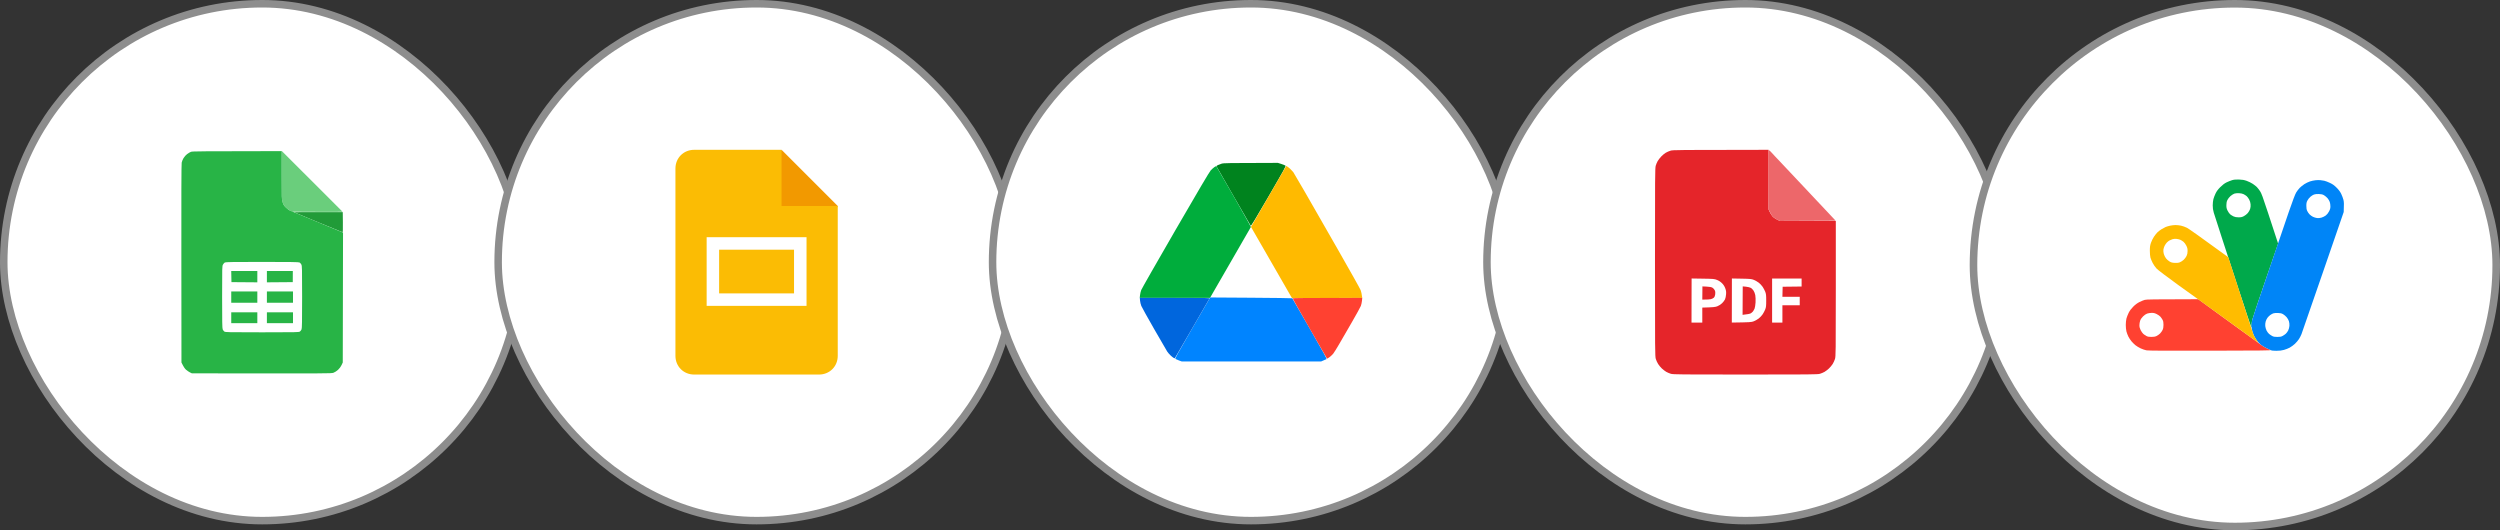 <?xml version="1.0" encoding="UTF-8"?> <svg xmlns="http://www.w3.org/2000/svg" width="132" height="28" viewBox="0 0 132 28" fill="none"><rect x="0" y="0" width="132" height="28" fill="#333333" stroke="none"/><rect x="0.198" y="0.198" width="27.291" height="27.291" rx="13.646" fill="white"></rect><rect x="0.198" y="0.198" width="27.291" height="27.291" rx="13.646" stroke="#8D8D8D" stroke-width="0.396"></rect><path d="M14.917 10.663C14.875 10.523 14.872 10.438 14.873 9.241L14.873 7.968L18.087 11.179L17.783 11.186C17.616 11.189 17.019 11.189 15.435 11.179L15.309 11.118C15.234 11.082 15.138 11.008 15.072 10.935C14.99 10.844 14.95 10.774 14.917 10.663Z" fill="#6ACE7C"></path><path d="M16.813 11.742C16.131 11.461 15.557 11.223 15.539 11.212C15.519 11.2 16.059 11.194 18.098 11.202L18.104 11.736C18.109 12.154 18.104 12.267 18.081 12.26C18.065 12.256 17.494 12.022 16.813 11.742Z" fill="#219B38"></path><path d="M9.88 8.135C9.943 8.087 10.036 8.033 10.086 8.015C10.164 7.988 10.555 7.983 14.873 7.979L14.873 9.246C14.872 10.48 14.873 10.518 14.921 10.675C14.963 10.809 14.992 10.856 15.1 10.963C15.184 11.046 15.269 11.105 15.344 11.133C15.407 11.156 15.52 11.203 15.596 11.237C15.672 11.271 16.269 11.52 18.112 12.28L18.098 19.139L18.034 19.277C17.994 19.363 17.925 19.456 17.85 19.525C17.781 19.589 17.68 19.654 17.611 19.68C17.493 19.723 17.402 19.724 10.132 19.713L10.029 19.662C9.972 19.634 9.881 19.572 9.826 19.524C9.765 19.472 9.697 19.379 9.581 19.14L9.576 13.921C9.571 10.46 9.577 8.663 9.593 8.587C9.605 8.524 9.649 8.416 9.691 8.347C9.732 8.277 9.816 8.183 9.88 8.135Z" fill="#28B446"></path><path d="M11.774 13.968C11.799 13.924 11.843 13.875 11.871 13.859C11.913 13.835 12.316 13.829 13.84 13.829C15.327 13.829 15.77 13.836 15.814 13.858C15.846 13.874 15.89 13.923 15.912 13.967C15.949 14.041 15.952 14.171 15.952 15.681C15.952 16.976 15.946 17.331 15.922 17.39C15.905 17.431 15.867 17.483 15.836 17.505C15.784 17.543 15.654 17.546 13.84 17.546C12.026 17.546 11.896 17.543 11.844 17.505C11.813 17.483 11.775 17.431 11.758 17.39C11.734 17.331 11.728 16.976 11.728 15.681C11.728 14.089 11.729 14.045 11.774 13.968Z" fill="white"></path><path d="M12.221 14.896L12.215 14.603L12.209 14.31H13.587V14.907L12.221 14.896Z" fill="#28B446"></path><path d="M14.092 14.907V14.609V14.31H15.461L15.458 14.896L14.092 14.907Z" fill="#28B446"></path><path d="M12.21 15.985V15.687V15.389H13.587V15.985H12.21Z" fill="#28B446"></path><path d="M14.092 15.985V15.687V15.389H15.47V15.985H14.092Z" fill="#28B446"></path><path d="M12.21 17.063V16.777V16.49H13.587V17.063H12.21Z" fill="#28B446"></path><path d="M14.092 17.063V16.777V16.49H15.47V17.063H14.092Z" fill="#28B446"></path><rect x="26.302" y="0.198" width="27.291" height="27.291" rx="13.646" fill="white"></rect><rect x="26.302" y="0.198" width="27.291" height="27.291" rx="13.646" stroke="#8D8D8D" stroke-width="0.396"></rect><path d="M36.817 11.866H43.244V17.139H36.817V11.866Z" fill="white"></path><path d="M41.266 11.206L43.574 12.228L44.233 10.877L41.266 7.91L40.442 9.295L41.266 11.206Z" fill="#F29900"></path><path d="M41.266 10.877V7.91H36.652C36.092 7.91 35.663 8.339 35.663 8.899V18.787C35.663 19.348 36.092 19.776 36.652 19.776H43.244C43.804 19.776 44.233 19.348 44.233 18.787V10.877H41.266ZM42.585 12.525V16.151H37.311V12.525H42.585Z" fill="#FBBC04"></path><path d="M37.97 13.184H41.925V15.491H37.97V13.184Z" fill="#FBBC04"></path><rect x="52.407" y="0.198" width="27.291" height="27.291" rx="13.646" fill="white"></rect><rect x="52.407" y="0.198" width="27.291" height="27.291" rx="13.646" stroke="#8D8D8D" stroke-width="0.396"></rect><path d="M64.294 8.722C64.335 8.701 64.425 8.666 64.495 8.644C64.609 8.608 64.758 8.604 67.472 8.6L67.65 8.656C67.747 8.687 67.846 8.726 67.868 8.742C67.906 8.769 67.835 8.899 66.987 10.36C66.274 11.586 66.058 11.942 66.038 11.919C66.024 11.903 65.613 11.193 65.125 10.342C64.637 9.491 64.233 8.787 64.228 8.777C64.224 8.768 64.254 8.743 64.294 8.722Z" fill="#00831E"></path><path d="M63.929 8.992C63.982 8.937 64.066 8.862 64.116 8.826C64.166 8.789 64.214 8.767 64.222 8.777C64.231 8.787 64.647 9.506 65.146 10.376C65.646 11.246 66.051 11.969 66.048 11.983C66.044 11.998 65.556 12.846 63.888 15.729L60.178 15.729L60.193 15.586C60.202 15.507 60.23 15.385 60.256 15.316C60.281 15.247 61.097 13.818 62.068 12.141C63.266 10.071 63.864 9.06 63.929 8.992Z" fill="#00AD3C"></path><path d="M66.052 11.981L66.984 10.371L67.915 8.761L67.979 8.801C68.013 8.822 68.086 8.882 68.139 8.932C68.192 8.982 68.258 9.055 68.287 9.092C68.315 9.13 68.593 9.605 68.905 10.147C69.216 10.689 69.993 12.045 70.632 13.161C71.271 14.277 71.816 15.249 71.843 15.322C71.87 15.394 71.9 15.515 71.927 15.729L68.221 15.74L68.17 15.66C68.141 15.616 67.653 14.77 66.052 11.981Z" fill="#FFBA00"></path><path d="M62.912 17.401C63.399 16.563 63.82 15.838 63.847 15.791L63.898 15.706L66.058 15.72C67.245 15.728 68.224 15.741 68.232 15.749C68.24 15.757 68.658 16.479 69.16 17.353C69.903 18.648 70.066 18.946 70.038 18.963C70.019 18.974 69.947 19.007 69.751 19.087H62.4L62.251 19.033C62.169 19.003 62.085 18.967 62.065 18.953C62.033 18.93 62.141 18.731 62.912 17.401Z" fill="#0084FF"></path><path d="M60.261 16.153C60.231 16.077 60.2 15.951 60.194 15.872L60.182 15.729H62.029C63.781 15.729 63.875 15.731 63.856 15.769C63.844 15.791 63.431 16.505 62.938 17.356C62.444 18.207 62.036 18.909 62.031 18.915C62.025 18.921 61.994 18.911 61.961 18.892C61.928 18.873 61.853 18.811 61.794 18.755C61.734 18.698 61.66 18.61 61.628 18.56C61.596 18.509 61.288 17.978 60.943 17.379C60.599 16.78 60.292 16.228 60.261 16.153Z" fill="#0066DD"></path><path d="M69.147 17.339C68.654 16.479 68.251 15.764 68.251 15.752C68.251 15.736 68.879 15.729 71.927 15.728L71.912 15.883C71.903 15.968 71.877 16.09 71.853 16.153C71.83 16.216 71.61 16.613 71.366 17.035C71.122 17.458 70.82 17.979 70.695 18.193C70.57 18.407 70.435 18.624 70.394 18.674C70.353 18.725 70.266 18.807 70.2 18.858C70.125 18.915 70.073 18.941 70.061 18.926C70.051 18.914 69.64 18.2 69.147 17.339Z" fill="#FF4131"></path><rect x="78.511" y="0.198" width="27.291" height="27.291" rx="13.646" fill="white"></rect><rect x="78.511" y="0.198" width="27.291" height="27.291" rx="13.646" stroke="#8D8D8D" stroke-width="0.396"></rect><path d="M87.952 8.065C88.013 8.029 88.124 7.98 88.199 7.957C88.326 7.916 88.521 7.913 93.381 7.91V11.062L93.445 11.198C93.48 11.273 93.547 11.377 93.593 11.429C93.64 11.481 93.745 11.556 93.975 11.669L96.931 11.668V15.24C96.931 18.596 96.928 18.82 96.887 18.954C96.863 19.032 96.808 19.151 96.765 19.219C96.723 19.287 96.634 19.394 96.568 19.456C96.502 19.518 96.399 19.597 96.337 19.633C96.276 19.668 96.165 19.715 96.09 19.737C95.968 19.772 95.559 19.776 92.157 19.776C88.755 19.776 88.346 19.772 88.224 19.737C88.149 19.715 88.038 19.668 87.977 19.633C87.916 19.597 87.812 19.518 87.746 19.456C87.68 19.394 87.591 19.287 87.549 19.219C87.506 19.151 87.451 19.032 87.427 18.954C87.385 18.82 87.383 18.539 87.383 13.849C87.383 9.379 87.386 8.873 87.422 8.751C87.444 8.676 87.49 8.565 87.526 8.504C87.561 8.442 87.647 8.333 87.715 8.261C87.784 8.189 87.891 8.1 87.952 8.065Z" fill="#E5252A"></path><path d="M93.382 11.062L93.374 9.499C93.368 8.225 93.372 7.935 93.399 7.935C93.416 7.936 93.457 7.966 93.489 8.003C93.52 8.041 93.637 8.166 93.747 8.281C93.857 8.397 94.031 8.581 94.134 8.69C94.237 8.8 94.41 8.984 94.519 9.099L95.076 9.69C95.273 9.9 95.508 10.149 95.598 10.245C95.686 10.338 96.001 10.674 96.835 11.56L96.925 11.655L93.975 11.668L93.827 11.596C93.745 11.557 93.64 11.481 93.594 11.429C93.547 11.377 93.48 11.273 93.382 11.062Z" fill="#ED676A"></path><path d="M89.312 17.032L89.314 15.868L89.317 14.704L89.914 14.713C90.476 14.722 90.521 14.726 90.661 14.782C90.753 14.818 90.852 14.883 90.922 14.954C90.996 15.027 91.055 15.118 91.091 15.215C91.136 15.334 91.146 15.398 91.137 15.536C91.131 15.634 91.106 15.752 91.08 15.808C91.054 15.863 90.982 15.955 90.921 16.014C90.857 16.075 90.75 16.143 90.673 16.172C90.566 16.213 90.467 16.226 89.881 16.241V17.032H89.312Z" fill="white"></path><path d="M91.44 17.032L91.442 15.868L91.444 14.704L91.955 14.713C92.41 14.722 92.481 14.729 92.602 14.777C92.677 14.807 92.793 14.873 92.86 14.924C92.927 14.975 93.019 15.073 93.065 15.141C93.111 15.209 93.173 15.326 93.203 15.4C93.248 15.516 93.256 15.586 93.256 15.87C93.256 16.154 93.248 16.224 93.203 16.34C93.173 16.415 93.111 16.531 93.065 16.599C93.019 16.667 92.927 16.765 92.86 16.816C92.793 16.867 92.677 16.933 92.602 16.963C92.48 17.012 92.413 17.018 91.44 17.032Z" fill="white"></path><path d="M93.567 17.032V15.87V14.708H95.125V15.128L94.124 15.14L94.111 15.672H95.026V16.117H94.111V17.032H93.567Z" fill="white"></path><path d="M89.881 15.82L89.885 15.471L89.888 15.122L90.114 15.133C90.276 15.141 90.361 15.158 90.419 15.192C90.463 15.218 90.517 15.278 90.539 15.326C90.568 15.389 90.575 15.447 90.564 15.536C90.553 15.615 90.528 15.68 90.493 15.715C90.463 15.746 90.391 15.782 90.333 15.796C90.275 15.809 90.15 15.82 89.881 15.82Z" fill="#E5252A"></path><path d="M92.008 16.624L92.012 15.873L92.016 15.121L92.192 15.138C92.288 15.147 92.4 15.175 92.441 15.199C92.482 15.223 92.546 15.286 92.584 15.34C92.623 15.396 92.663 15.501 92.679 15.585C92.695 15.669 92.701 15.836 92.693 15.969C92.685 16.098 92.663 16.242 92.643 16.29C92.623 16.338 92.583 16.407 92.555 16.445C92.526 16.482 92.47 16.529 92.429 16.549C92.388 16.57 92.277 16.595 92.008 16.624Z" fill="#E5252A"></path><rect x="104.2" y="0.2" width="27.6" height="27.6" rx="13.8" fill="white"></rect><rect x="104.2" y="0.2" width="27.6" height="27.6" rx="13.8" stroke="#8D8D8D" stroke-width="0.4"></rect><path fill-rule="evenodd" clip-rule="evenodd" d="M116.067 15.798L117.592 16.908C118.431 17.519 119.148 18.038 119.185 18.061C119.222 18.085 119.308 18.149 119.376 18.204C119.444 18.259 119.571 18.336 119.657 18.376C119.744 18.416 119.845 18.462 119.883 18.48C119.941 18.506 119.499 18.512 116.709 18.517C114.361 18.522 113.431 18.517 113.333 18.498C113.258 18.484 113.121 18.438 113.029 18.395C112.936 18.352 112.809 18.275 112.747 18.224C112.685 18.173 112.592 18.08 112.539 18.017C112.486 17.954 112.413 17.842 112.376 17.768C112.34 17.694 112.294 17.572 112.275 17.498C112.256 17.423 112.241 17.271 112.241 17.16C112.241 17.049 112.256 16.896 112.275 16.822C112.294 16.748 112.347 16.611 112.393 16.518C112.451 16.401 112.525 16.302 112.635 16.192C112.743 16.083 112.845 16.007 112.961 15.949C113.054 15.902 113.181 15.85 113.243 15.833C113.332 15.808 113.638 15.802 116.067 15.798ZM113.151 16.708C113.075 16.784 113.024 16.86 112.999 16.935C112.978 16.997 112.961 17.103 112.961 17.171C112.96 17.263 112.978 17.33 113.026 17.43C113.062 17.504 113.126 17.594 113.167 17.63C113.209 17.665 113.283 17.716 113.333 17.742C113.401 17.778 113.464 17.789 113.591 17.789C113.713 17.789 113.788 17.777 113.862 17.743C113.917 17.718 114.003 17.657 114.052 17.609C114.1 17.56 114.161 17.475 114.186 17.419C114.219 17.346 114.232 17.271 114.232 17.149C114.232 17.021 114.22 16.958 114.185 16.89C114.158 16.84 114.108 16.766 114.072 16.724C114.037 16.683 113.947 16.619 113.873 16.583C113.766 16.531 113.709 16.518 113.603 16.52C113.528 16.521 113.422 16.538 113.366 16.558C113.306 16.579 113.219 16.639 113.151 16.708Z" fill="#FF4131"></path><path fill-rule="evenodd" clip-rule="evenodd" d="M118.217 9.479C118.391 9.485 118.483 9.5 118.622 9.548C118.721 9.582 118.868 9.655 118.948 9.708C119.029 9.762 119.127 9.84 119.166 9.881C119.205 9.922 119.278 10.017 119.329 10.091C119.405 10.204 119.473 10.388 119.749 11.228C119.929 11.779 120.123 12.371 120.284 12.86L119.614 14.807C119.245 15.879 118.929 16.826 118.911 16.912C118.892 16.999 118.881 17.123 118.885 17.187C118.89 17.275 118.886 17.298 118.867 17.277C118.853 17.262 118.572 16.419 118.242 15.404C117.912 14.389 117.485 13.076 117.293 12.489C117.1 11.9 116.918 11.333 116.887 11.228C116.847 11.09 116.832 10.983 116.832 10.845C116.832 10.74 116.848 10.593 116.866 10.519C116.885 10.444 116.938 10.307 116.982 10.215C117.043 10.09 117.109 10.002 117.235 9.876C117.355 9.757 117.454 9.682 117.564 9.628C117.651 9.586 117.782 9.534 117.857 9.512C117.955 9.483 118.052 9.474 118.217 9.479ZM117.768 10.354C117.704 10.411 117.636 10.498 117.605 10.564C117.567 10.647 117.553 10.717 117.553 10.834C117.552 10.963 117.564 11.015 117.618 11.126C117.654 11.201 117.718 11.288 117.759 11.321C117.8 11.354 117.88 11.402 117.935 11.428C118.007 11.46 118.084 11.475 118.194 11.475C118.323 11.476 118.374 11.464 118.474 11.414C118.541 11.38 118.635 11.306 118.683 11.25C118.731 11.195 118.786 11.098 118.806 11.036C118.83 10.962 118.838 10.878 118.831 10.789C118.824 10.698 118.799 10.614 118.755 10.533C118.719 10.466 118.659 10.386 118.622 10.355C118.585 10.324 118.514 10.279 118.464 10.253C118.406 10.224 118.318 10.205 118.217 10.2C118.118 10.196 118.025 10.205 117.969 10.225C117.92 10.243 117.829 10.302 117.768 10.354Z" fill="#00A94B"></path><path fill-rule="evenodd" clip-rule="evenodd" d="M122.505 9.511C122.561 9.516 122.657 9.53 122.719 9.543C122.781 9.556 122.917 9.607 123.023 9.658C123.173 9.729 123.249 9.785 123.377 9.914C123.493 10.031 123.563 10.127 123.619 10.243C123.662 10.333 123.714 10.472 123.734 10.552C123.761 10.662 123.768 10.761 123.748 11.194L122.657 14.357C122.056 16.097 121.544 17.576 121.518 17.644C121.492 17.712 121.432 17.829 121.385 17.903C121.337 17.977 121.237 18.094 121.162 18.162C121.087 18.23 120.966 18.318 120.893 18.357C120.82 18.396 120.685 18.45 120.592 18.475C120.471 18.509 120.357 18.522 120.192 18.522C120.035 18.522 119.942 18.512 119.9 18.49C119.866 18.472 119.762 18.423 119.669 18.38C119.576 18.338 119.444 18.258 119.376 18.203C119.308 18.148 119.215 18.052 119.17 17.991C119.125 17.93 119.06 17.825 119.026 17.757C118.992 17.689 118.945 17.567 118.921 17.486C118.896 17.401 118.879 17.279 118.88 17.194C118.882 17.113 118.897 16.981 118.914 16.901C118.931 16.821 119.215 15.97 119.545 15.01C119.876 14.05 120.23 13.012 120.333 12.702C120.436 12.393 120.663 11.724 120.839 11.216C121.054 10.593 121.185 10.25 121.241 10.159C121.286 10.085 121.369 9.978 121.425 9.92C121.48 9.863 121.592 9.774 121.672 9.722C121.753 9.67 121.884 9.606 121.965 9.58C122.045 9.553 122.177 9.525 122.257 9.517C122.338 9.508 122.449 9.506 122.505 9.511ZM121.99 10.389C121.935 10.435 121.865 10.524 121.833 10.586C121.785 10.678 121.775 10.73 121.775 10.867C121.774 10.99 121.787 11.064 121.821 11.138C121.846 11.193 121.901 11.275 121.944 11.318C121.986 11.361 122.067 11.42 122.122 11.447C122.178 11.475 122.274 11.504 122.336 11.512C122.41 11.521 122.491 11.514 122.573 11.491C122.64 11.472 122.742 11.422 122.798 11.38C122.863 11.331 122.925 11.255 122.972 11.165C123.03 11.055 123.045 10.998 123.045 10.896C123.046 10.825 123.031 10.72 123.012 10.665C122.994 10.609 122.94 10.519 122.894 10.465C122.847 10.411 122.763 10.34 122.708 10.308C122.628 10.263 122.57 10.249 122.437 10.244C122.331 10.24 122.235 10.25 122.179 10.271C122.129 10.289 122.044 10.342 121.99 10.389ZM119.865 16.637C119.819 16.671 119.754 16.736 119.719 16.783C119.685 16.829 119.643 16.918 119.626 16.98C119.607 17.047 119.599 17.142 119.606 17.216C119.613 17.284 119.643 17.391 119.674 17.453C119.705 17.515 119.765 17.594 119.806 17.63C119.849 17.665 119.923 17.716 119.973 17.742C120.043 17.779 120.103 17.79 120.243 17.79C120.386 17.79 120.443 17.779 120.519 17.739C120.571 17.712 120.647 17.66 120.687 17.624C120.728 17.589 120.786 17.51 120.816 17.45C120.85 17.383 120.875 17.287 120.881 17.205C120.887 17.118 120.877 17.03 120.854 16.957C120.834 16.895 120.78 16.8 120.733 16.746C120.686 16.692 120.603 16.621 120.547 16.589C120.468 16.544 120.408 16.53 120.277 16.525C120.179 16.521 120.074 16.53 120.028 16.546C119.985 16.562 119.911 16.602 119.865 16.637Z" fill="#0085F7"></path><path fill-rule="evenodd" clip-rule="evenodd" d="M114.863 11.883C114.937 11.882 115.069 11.896 115.155 11.914C115.242 11.933 115.384 11.983 115.47 12.027C115.557 12.07 116.083 12.437 117.652 13.58L118.117 15.01C118.372 15.796 118.664 16.698 118.766 17.014C118.868 17.329 118.967 17.628 118.987 17.678C119.007 17.727 119.074 17.844 119.136 17.937C119.239 18.091 119.243 18.102 119.182 18.062C119.146 18.038 118.43 17.519 117.592 16.908C116.753 16.297 116.062 15.798 116.056 15.798C116.049 15.798 115.581 15.462 115.015 15.051C114.406 14.61 113.936 14.254 113.866 14.179C113.801 14.11 113.708 13.977 113.661 13.884C113.614 13.791 113.561 13.665 113.543 13.603C113.525 13.538 113.512 13.386 113.512 13.243C113.512 13.04 113.522 12.965 113.568 12.826C113.598 12.733 113.671 12.586 113.728 12.5C113.786 12.413 113.872 12.305 113.92 12.26C113.968 12.215 114.063 12.143 114.131 12.101C114.199 12.059 114.295 12.007 114.345 11.986C114.395 11.965 114.501 11.933 114.581 11.916C114.662 11.898 114.788 11.883 114.863 11.883ZM114.548 12.697C114.51 12.716 114.448 12.766 114.409 12.807C114.37 12.849 114.316 12.928 114.289 12.984C114.261 13.04 114.234 13.131 114.227 13.186C114.22 13.246 114.23 13.339 114.25 13.412C114.269 13.48 114.319 13.581 114.361 13.637C114.403 13.693 114.488 13.768 114.549 13.805C114.64 13.86 114.691 13.873 114.829 13.88C114.954 13.886 115.024 13.878 115.099 13.848C115.155 13.826 115.245 13.767 115.299 13.717C115.354 13.667 115.422 13.575 115.451 13.513C115.489 13.432 115.504 13.359 115.504 13.254C115.505 13.137 115.492 13.08 115.439 12.973C115.402 12.896 115.336 12.806 115.287 12.766C115.239 12.727 115.162 12.679 115.116 12.659C115.07 12.639 114.978 12.619 114.913 12.613C114.845 12.606 114.757 12.614 114.705 12.631C114.656 12.648 114.585 12.677 114.548 12.697Z" fill="#FFBC00"></path></svg> 